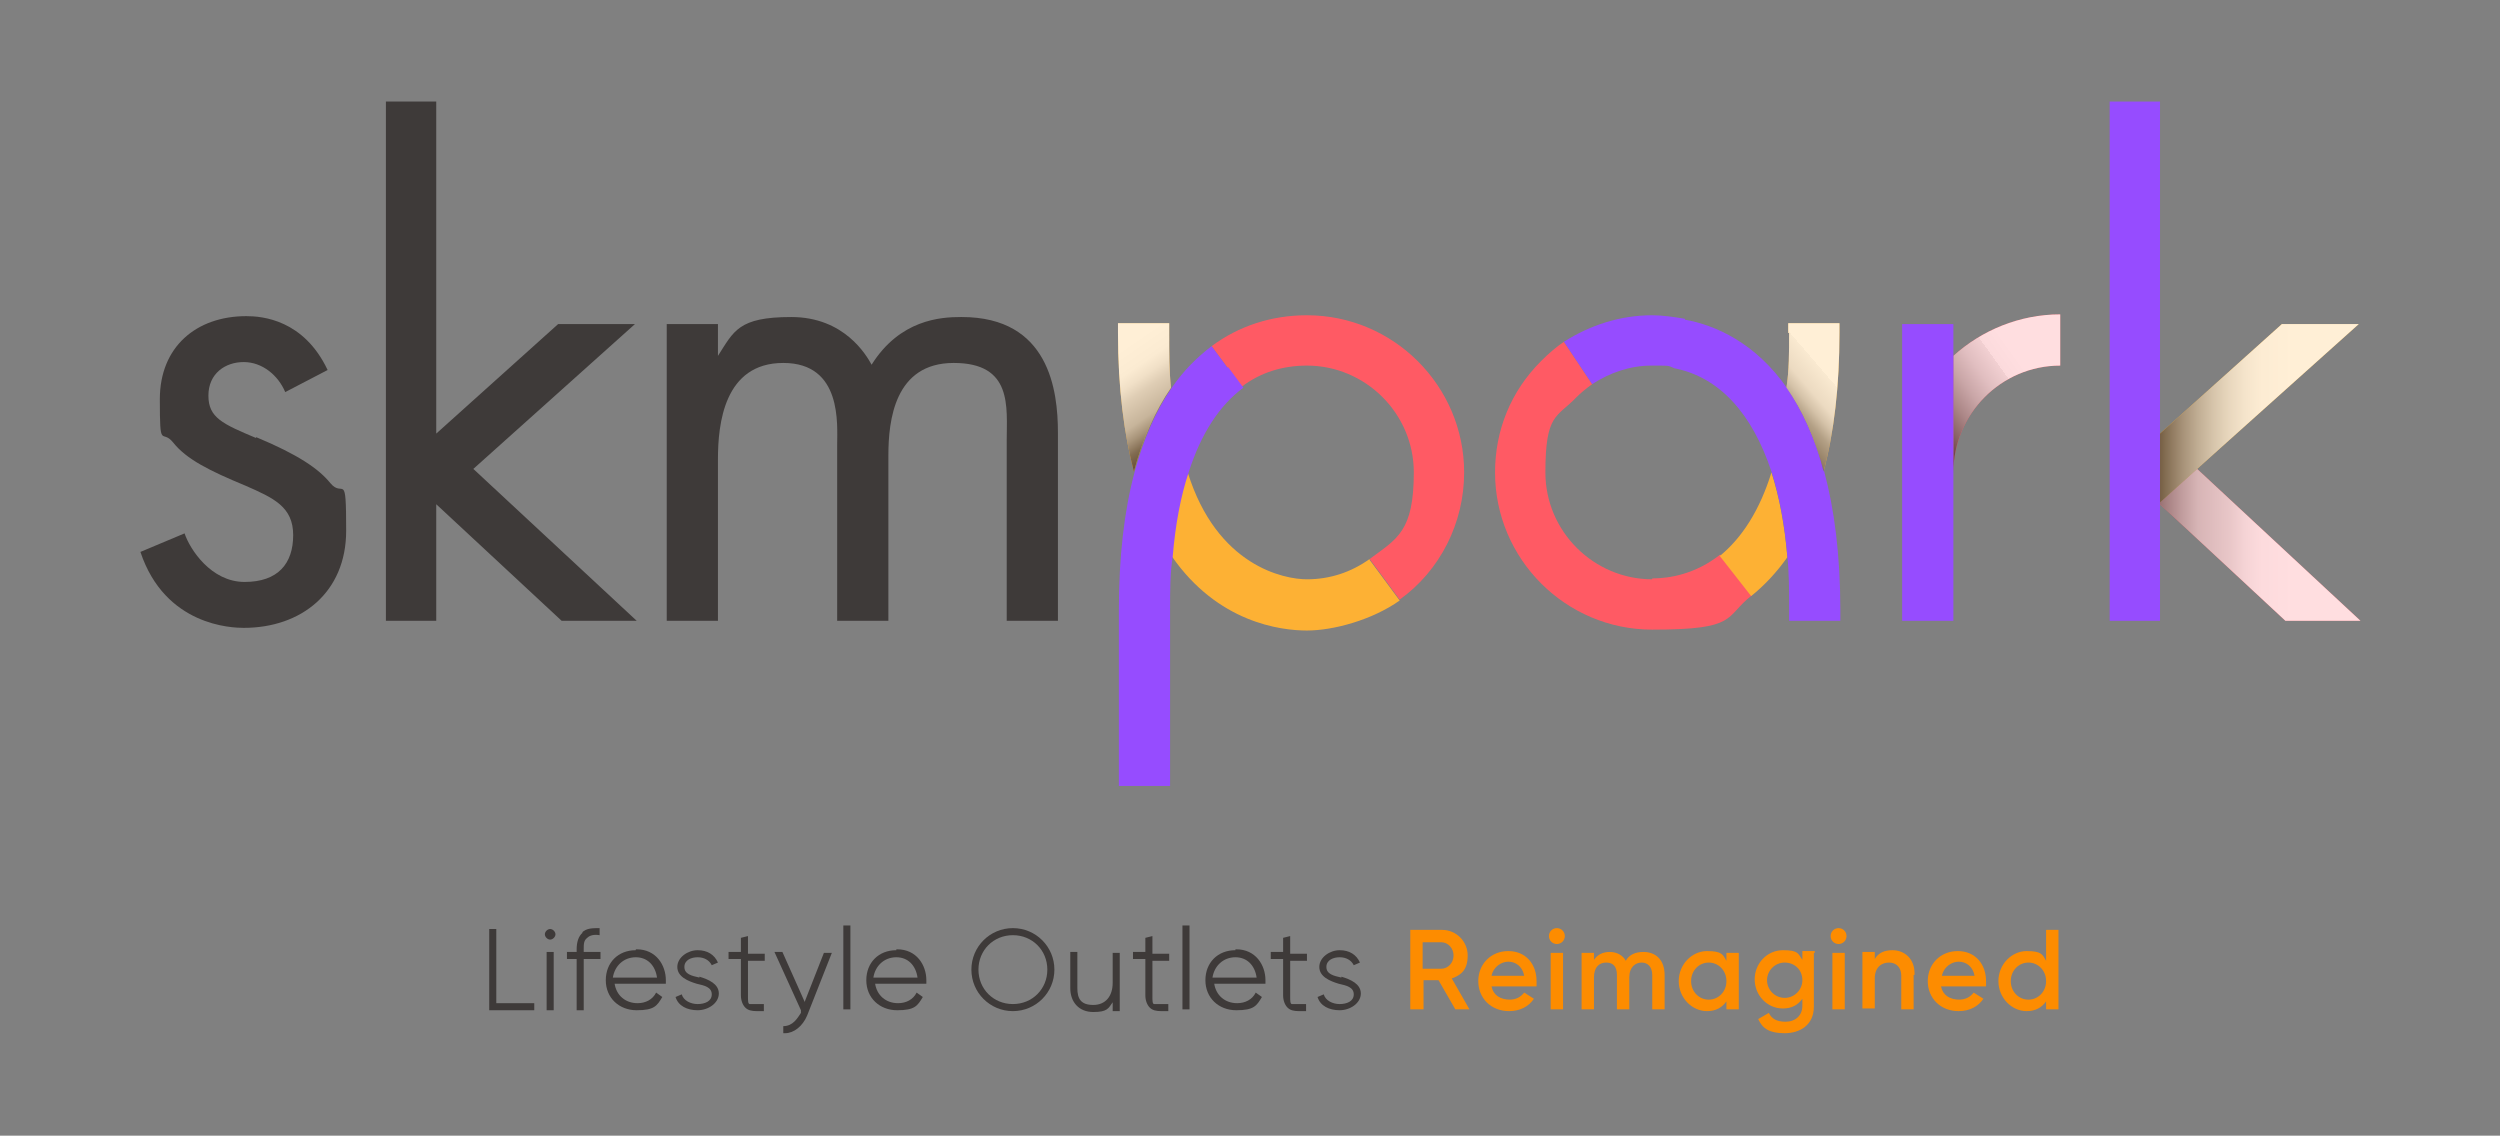 ﻿<?xml version="1.0" encoding="utf-8"?><svg id="_圖層_1" version="1.1" viewBox="0 0 283.1 128.6" xmlns="http://www.w3.org/2000/svg">
  <rect x="0" y="0" width="283.1" height="128.6" fill="#808080" stroke="none"/>
  <!-- Generator: Adobe Illustrator 29.2.1, SVG Export Plug-In . SVG Version: 2.1.0 Build 116)  -->
  <defs>
    <style>
      .st0 {
        fill: url(#_未命名漸層_5);
      }

      .st0, .st1, .st2, .st3, .st4, .st5 {
        isolation: isolate;
      }

      .st0, .st1, .st2, .st3, .st5 {
        mix-blend-mode: multiply;
        opacity: .8;
      }

      .st1 {
        fill: url(#_未命名漸層_3);
      }

      .st2 {
        fill: url(#_未命名漸層_4);
      }

      .st3 {
        fill: url(#_未命名漸層_2);
      }

      .st6 {
        fill: #964cff;
      }

      .st7 {
        fill: #fd8c00;
      }

      .st8 {
        fill: #3e3a39;
      }

      .st9 {
        fill: #fdb134;
      }

      .st10 {
        fill: #ff5a64;
      }

      .st5 {
        fill: url(#_未命名漸層);
      }
    </style>
    <linearGradient id="_未命名漸層" x1="234.3" y1="93.7" x2="216.5" y2="80.9" gradientTransform="translate(0 131.1) scale(1 -1)" gradientUnits="userSpaceOnUse">
      <stop offset="0" stop-color="#fff" />
      <stop offset=".3" stop-color="#fff" />
      <stop offset=".4" stop-color="#fafafa" />
      <stop offset=".4" stop-color="#eeeded" />
      <stop offset=".5" stop-color="#d9d7d7" />
      <stop offset=".6" stop-color="#bcb9b8" />
      <stop offset=".7" stop-color="#979290" />
      <stop offset=".8" stop-color="#696260" />
      <stop offset=".9" stop-color="#342a27" />
      <stop offset=".9" stop-color="#231815" />
    </linearGradient>
    <linearGradient id="_未命名漸層_2" x1="259.7" y1="69.3" x2="241.7" y2="69.3" gradientTransform="translate(0 131.1) scale(1 -1)" gradientUnits="userSpaceOnUse">
      <stop offset="0" stop-color="#fff" />
      <stop offset=".2" stop-color="#fcfbfb" />
      <stop offset=".3" stop-color="#f3f2f2" />
      <stop offset=".4" stop-color="#e3e2e1" />
      <stop offset=".6" stop-color="#cdcbca" />
      <stop offset=".7" stop-color="#b1adac" />
      <stop offset=".8" stop-color="#8f8988" />
      <stop offset=".9" stop-color="#665e5c" />
      <stop offset="1" stop-color="#382e2b" />
      <stop offset="1" stop-color="#231815" />
    </linearGradient>
    <linearGradient id="_未命名漸層_3" x1="259.7" y1="84.2" x2="241.7" y2="84.2" gradientTransform="translate(0 131.1) scale(1 -1)" gradientUnits="userSpaceOnUse">
      <stop offset="0" stop-color="#fff" />
      <stop offset=".2" stop-color="#fcfbfb" />
      <stop offset=".3" stop-color="#f3f2f2" />
      <stop offset=".4" stop-color="#e3e2e1" />
      <stop offset=".5" stop-color="#cdcbca" />
      <stop offset=".6" stop-color="#b1adac" />
      <stop offset=".7" stop-color="#8f8988" />
      <stop offset=".8" stop-color="#665e5c" />
      <stop offset=".9" stop-color="#382e2b" />
      <stop offset=".9" stop-color="#231815" />
    </linearGradient>
    <linearGradient id="_未命名漸層_4" x1="126.7" y1="91.4" x2="134.2" y2="80.5" gradientTransform="translate(0 131.1) scale(1 -1)" gradientUnits="userSpaceOnUse">
      <stop offset="0" stop-color="#fff" />
      <stop offset=".2" stop-color="#fafafa" />
      <stop offset=".3" stop-color="#edecec" />
      <stop offset=".4" stop-color="#d7d5d5" />
      <stop offset=".6" stop-color="#b9b6b5" />
      <stop offset=".7" stop-color="#928d8b" />
      <stop offset=".8" stop-color="#625a58" />
      <stop offset="1" stop-color="#2b201d" />
      <stop offset="1" stop-color="#231815" />
    </linearGradient>
    <linearGradient id="_未命名漸層_5" x1="209" y1="89.9" x2="199.6" y2="81.8" gradientTransform="translate(0 131.1) scale(1 -1)" gradientUnits="userSpaceOnUse">
      <stop offset=".2" stop-color="#fff" />
      <stop offset=".2" stop-color="#f8f8f8" />
      <stop offset=".4" stop-color="#e7e5e5" />
      <stop offset=".5" stop-color="#cac7c6" />
      <stop offset=".6" stop-color="#a19d9b" />
      <stop offset=".8" stop-color="#6d6664" />
      <stop offset="1" stop-color="#2f2522" />
      <stop offset="1" stop-color="#231815" />
    </linearGradient>
  </defs>
  <g class="st4">
    <g id="_圖層_11">
      <g>
        <polygon class="st8" points="56.2 105.2 55.4 105.2 55.4 114.4 60.5 114.4 60.5 113.6 56.2 113.6 56.2 105.2" />
        <path class="st8" d="M62.3,105.2c-.3,0-.6.3-.6.6s.3.6.6.6.6-.3.6-.6-.3-.6-.6-.6Z" />
        <rect class="st8" x="61.9" y="107.8" width=".8" height="6.6" />
        <path class="st8" d="M66,105.6c-.5.4-.7,1.1-.7,1.9v.3h-1.1v.8h1.1v5.8h.8v-5.8h1.9v-.8h-1.9v-.3c0-.6,0-1,.4-1.3.3-.3.8-.4,1.4-.3h0v-.8h0c-.8,0-1.5,0-2,.5h0Z" />
        <path class="st8" d="M72,107.6c-2,0-3.4,1.4-3.4,3.4s1.5,3.4,3.5,3.4,2.3-.5,2.9-1.5h0l-.7-.5h0c-.4.8-1.2,1.2-2.1,1.2-1.4,0-2.4-.9-2.6-2.2h5.8v-.4c0-1.7-1.1-3.5-3.3-3.5h-.1ZM72,108.4c1.3,0,2.2.9,2.4,2.3h-5c.2-1.3,1.2-2.3,2.6-2.3Z" />
        <path class="st8" d="M79.2,110.7c-.9-.2-1.7-.4-1.7-1.2s.8-1.1,1.5-1.1,1.3.3,1.6.9h0l.7-.3h0c-.4-.9-1.2-1.4-2.3-1.4s-2.3.8-2.3,1.9,1.2,1.6,2.2,1.9c.9.2,1.7.4,1.7,1.2s-.8,1.1-1.6,1.1-1.6-.4-1.8-1.1h0c0,0-.7.3-.7.3h0c.3,1,1.3,1.5,2.5,1.5s2.4-.8,2.4-1.9-1.2-1.6-2.2-1.9h0Z" />
        <path class="st8" d="M84.7,106l-.8.2v1.6h-1.4v.8h1.4v4.1c0,.6.2,1.1.5,1.4s.7.4,1.3.4h.8v-.8h0c-.8,0-1.3,0-1.6,0-.2,0-.2-.4-.2-.8v-4.1h1.9v-.8h-1.9v-1.8h0Z" />
        <path class="st8" d="M91.1,113.4l-2.5-5.6h-.9l3,6.6v.3c-.4.6-.9,1.5-2,1.5h0v.8h.2c1,0,2-.8,2.5-2l2.8-7.1h-.9l-2.2,5.6h0Z" />
        <rect class="st8" x="95.5" y="104.8" width=".8" height="9.5" />
        <path class="st8" d="M101.5,107.6c-2,0-3.4,1.4-3.4,3.4s1.5,3.4,3.5,3.4,2.3-.5,2.9-1.5h0l-.7-.5h0c-.4.8-1.2,1.2-2.1,1.2-1.4,0-2.4-.9-2.6-2.2h5.8v-.4c0-1.7-1.1-3.5-3.3-3.5h-.1ZM101.5,108.4c1.3,0,2.2.9,2.4,2.3h-5c.2-1.3,1.2-2.3,2.6-2.3Z" />
        <path class="st8" d="M114.7,105.1c-2.6,0-4.7,2.1-4.7,4.7s2.1,4.7,4.7,4.7,4.7-2.1,4.7-4.7-2.1-4.7-4.7-4.7ZM114.7,113.7c-2.2,0-3.9-1.7-3.9-3.9s1.7-3.9,3.9-3.9,3.9,1.7,3.9,3.9-1.7,3.9-3.9,3.9Z" />
        <path class="st8" d="M126,111.3c0,1.5-.8,2.5-2.2,2.5s-1.8-.7-1.8-1.9v-4.1h-.8v4.1c0,1.6,1,2.7,2.6,2.7s1.7-.4,2.2-1.1v1h.8v-6.6h-.8v3.5h0Z" />
        <path class="st8" d="M130.5,106l-.8.2v1.6h-1.4v.8h1.4v4.1c0,.6.2,1.1.5,1.4s.7.4,1.3.4h.8v-.8h0c-.8,0-1.3,0-1.6,0-.2,0-.2-.4-.2-.8v-4.1h1.9v-.8h-1.9v-1.8h0Z" />
        <rect class="st8" x="133.9" y="104.8" width=".8" height="9.5" />
        <path class="st8" d="M139.9,107.6c-2,0-3.4,1.4-3.4,3.4s1.5,3.4,3.5,3.4,2.3-.5,2.9-1.5h0l-.7-.5h0c-.4.8-1.2,1.2-2.1,1.2-1.4,0-2.4-.9-2.6-2.2h5.8v-.4c0-1.7-1.1-3.5-3.3-3.5h-.1ZM139.9,108.4c1.3,0,2.2.9,2.4,2.3h-5c.2-1.3,1.2-2.3,2.6-2.3Z" />
        <path class="st8" d="M146.1,106l-.8.2v1.6h-1.4v.8h1.4v4.1c0,.6.2,1.1.5,1.4s.7.4,1.3.4h.8v-.8h0c-.8,0-1.3,0-1.6,0-.2,0-.2-.4-.2-.8v-4.1h1.9v-.8h-1.9v-1.8h0Z" />
        <path class="st8" d="M151.9,110.7c-.9-.2-1.7-.4-1.7-1.2s.8-1.1,1.5-1.1,1.3.3,1.6.9h0l.7-.3h0c-.4-.9-1.2-1.4-2.3-1.4s-2.3.8-2.3,1.9,1.2,1.6,2.2,1.9c.9.2,1.7.4,1.7,1.2s-.8,1.1-1.6,1.1-1.6-.4-1.8-1.1h0c0,0-.7.3-.7.3h0c.3,1,1.3,1.5,2.5,1.5s2.4-.8,2.4-1.9-1.2-1.6-2.2-1.9h0Z" />
        <path class="st7" d="M162.9,111h-1.7v3.3h-1.5v-9h3.6c1.6,0,2.9,1.3,2.9,2.9s-.7,2.2-1.8,2.6l2,3.5h-1.6l-1.9-3.3ZM161.1,109.7h2.1c.8,0,1.4-.7,1.4-1.5s-.6-1.5-1.4-1.5h-2.1v3Z" />
        <path class="st7" d="M170.9,113.2c.8,0,1.3-.3,1.7-.8l1.1.7c-.6.9-1.6,1.4-2.8,1.4-2.1,0-3.5-1.5-3.5-3.4s1.4-3.4,3.4-3.4,3.2,1.5,3.2,3.4,0,.4,0,.6h-5.1c.2,1,1,1.5,2.1,1.5h0ZM172.6,110.5c-.2-1.1-1-1.6-1.8-1.6s-1.7.6-1.9,1.6h3.8-.1Z" />
        <path class="st7" d="M175.4,106c0-.5.4-.9.9-.9s.9.4.9.9-.4.9-.9.9-.9-.4-.9-.9ZM175.6,107.9h1.4v6.4h-1.4v-6.4Z" />
        <path class="st7" d="M188.5,110.3v4h-1.4v-3.9c0-.9-.5-1.4-1.2-1.4s-1.4.5-1.4,1.7v3.6h-1.4v-3.9c0-.9-.4-1.4-1.2-1.4s-1.4.5-1.4,1.7v3.6h-1.4v-6.4h1.4v.8c.4-.6,1-.9,1.8-.9s1.5.4,1.8,1c.4-.7,1.1-1,2-1,1.5,0,2.4,1,2.4,2.6h0Z" />
        <path class="st7" d="M196.9,107.9v6.4h-1.4v-.9c-.5.7-1.2,1.1-2.2,1.1-1.7,0-3.2-1.5-3.2-3.4s1.5-3.4,3.2-3.4,1.8.4,2.2,1.1v-.9s1.4,0,1.4,0ZM195.5,111.1c0-1.2-.9-2.1-2-2.1s-2,.9-2,2.1.9,2.1,2,2.1,2-.9,2-2.1Z" />
        <path class="st7" d="M205.4,107.9v6.1c0,2.1-1.6,3-3.3,3s-2.5-.5-3-1.6l1.2-.7c.3.6.8,1,1.9,1s1.9-.7,1.9-1.8v-.8c-.5.7-1.2,1.1-2.2,1.1-1.8,0-3.2-1.5-3.2-3.3s1.4-3.3,3.2-3.3,1.7.4,2.2,1.1v-1h1.4v.2ZM204.1,111c0-1.2-.9-2-2-2s-2,.9-2,2,.9,2,2,2,2-.9,2-2Z" />
        <path class="st7" d="M207.3,106c0-.5.4-.9.9-.9s.9.4.9.9-.4.9-.9.9-.9-.4-.9-.9ZM207.5,107.9h1.4v6.4h-1.4v-6.4Z" />
        <path class="st7" d="M216.7,110.4v3.9h-1.4v-3.8c0-1-.6-1.5-1.4-1.5s-1.6.5-1.6,1.8v3.4h-1.4v-6.4h1.4v.8c.4-.7,1.1-1,2-1,1.4,0,2.5,1,2.5,2.6v.2Z" />
        <path class="st7" d="M221.8,113.2c.8,0,1.3-.3,1.7-.8l1.1.7c-.6.9-1.6,1.4-2.8,1.4-2.1,0-3.5-1.5-3.5-3.4s1.4-3.4,3.4-3.4,3.2,1.5,3.2,3.4,0,.4,0,.6h-5.1c.2,1,1,1.5,2.1,1.5h0ZM223.6,110.5c-.2-1.1-1-1.6-1.8-1.6s-1.7.6-1.9,1.6h3.8-.1Z" />
        <path class="st7" d="M233.1,105.3v9h-1.4v-.9c-.5.7-1.2,1.1-2.2,1.1-1.7,0-3.2-1.5-3.2-3.4s1.5-3.4,3.2-3.4,1.8.4,2.2,1.1v-3.5s1.4,0,1.4,0ZM231.7,111.1c0-1.2-.9-2.1-2-2.1s-2,.9-2,2.1.9,2.1,2,2.1,2-.9,2-2.1Z" />
        <path class="st9" d="M155.1,63.3h0c-2.1,1.5-4.5,2.3-7.1,2.3s-10.2-1.5-13.5-12.1c-.9,2.7-1.5,5.9-1.8,9.5,5.2,7.5,12.3,8.4,15.3,8.4s7.4-1.2,10.5-3.4l-1.7-2.3-1.7-2.3h0Z" />
        <path class="st9" d="M132.4,37.7v-1.1h-5.8v1.1c0,6.3.7,11.5,1.8,15.7,1-3.7,2.4-6.9,4.2-9.5-.2-1.9-.2-3.9-.2-6.2Z" />
        <path class="st10" d="M187.1,65.6c-6.6,0-12.1-5.4-12.1-12.1s1.3-6.2,3.5-8.5h0c.5-.5,1.1-1,1.8-1.5l-3.2-4.8c-.9.6-1.8,1.4-2.6,2.2h0c-3.4,3.4-5.2,7.8-5.2,12.6,0,9.8,8,17.8,17.8,17.8s8.1-1.4,11.3-3.9l-1.8-2.3-1.8-2.3c-2.8,2.2-5.7,2.7-7.7,2.7h0Z" />
        <path class="st9" d="M202.6,37.7c0,2.2,0,4.2-.3,6.2,1.7,2.4,3.2,5.5,4.2,9.5,1.2-4.5,1.8-9.7,1.8-15.7v-1.1h-5.8v1.1h.1Z" />
        <path class="st9" d="M194.7,62.9h0l1.8,2.3,1.8,2.3c1.5-1.2,2.9-2.7,4.1-4.4-.3-3.6-.9-6.8-1.8-9.6-1.3,4.2-3.3,7.4-5.9,9.5h0Z" />
        <path class="st10" d="M221.2,53.5c0-6.6,5.4-12.1,12.1-12.1v-5.8c-4.6,0-8.9,1.8-12.1,4.7v13.1h0Z" />
        <path class="st5" d="M221.2,53.5c0-6.6,5.4-12.1,12.1-12.1v-5.8c-4.6,0-8.9,1.8-12.1,4.7v13.1h0Z" />
        <path class="st10" d="M148,35.7c-4,0-7.7,1.2-10.8,3.5h0l1.7,2.3,1.7,2.3c2.1-1.6,4.6-2.4,7.4-2.4,6.6,0,12.1,5.4,12.1,12.1s-1.9,7.5-5,9.8h0l1.7,2.3,1.7,2.3c4.6-3.3,7.3-8.7,7.3-14.4,0-9.8-8-17.8-17.8-17.8h0Z" />
        <path class="st8" d="M29,49.6c-3.8-1.6-5.4-2.3-5.4-4.8s1.9-3.8,4-3.8,3.9,1.5,4.7,3.4l4.8-2.5c-2.7-5.7-7.4-6.1-9.2-6.1-5.7,0-9.8,3.5-9.8,9.4s.2,3.3,1.5,4.9c1.5,1.9,4.1,3.2,8.2,4.9,3.2,1.4,5.4,2.4,5.4,5.6s-1.7,5.3-5.5,5.3-6.2-3.7-6.8-5.5l-5,2.1c2.8,8.4,10.4,8.6,11.7,8.6,6.5,0,11.6-4,11.6-11s-.3-3.6-1.8-5.4c-1.3-1.6-3.6-3.2-8.4-5.2h0Z" />
        <path class="st8" d="M108.8,35.9c-2.3,0-6.9.3-10.1,5.4-.6-1.1-3.1-5.4-9.1-5.4s-6.5,1.6-8.3,4.4v-3.6h-5.8v33.6h5.8v-18.3c0-4,.7-10.9,7.4-10.9s6.1,7,6.1,9.3v19.9h5.8v-18.7c0-4,.7-10.5,7.4-10.5s6,5,6,8.8v20.4h5.8v-21.3c0-4.8-1-13.1-10.9-13.1h-.1Z" />
        <path class="st6" d="M138.9,41.5l-1.7-2.3c-1.7,1.3-3.2,2.8-4.5,4.7-1.8,2.6-3.2,5.8-4.2,9.5-1.2,4.4-1.8,9.7-1.8,15.7v19.9h5.8v-19.9c0-2.2,0-4.2.3-6.1.3-3.6.9-6.8,1.8-9.5,1.4-4.4,3.5-7.6,6.2-9.6l-1.7-2.3h-.2Z" />
        <polygon class="st10" points="248.8 53.1 244.6 56.9 244.6 57.1 258.8 70.3 267.3 70.3 248.8 53.1" />
        <polygon class="st9" points="244.6 56.9 248.8 53.1 267.1 36.7 258.4 36.7 244.6 49.1 244.6 56.9" />
        <polygon class="st3" points="248.8 53.1 244.6 56.9 244.6 57.1 258.8 70.3 267.3 70.3 248.8 53.1" />
        <polygon class="st1" points="244.6 56.9 248.8 53.1 267.1 36.7 258.4 36.7 244.6 49.1 244.6 56.9" />
        <polygon class="st6" points="244.6 49.1 244.6 11.5 238.9 11.5 238.9 70.3 244.6 70.3 244.6 57.1 244.6 56.9 244.6 49.1" />
        <polygon class="st8" points="53.6 53.1 71.9 36.7 63.2 36.7 49.4 49.1 49.4 11.5 43.7 11.5 43.7 70.3 49.4 70.3 49.4 57.1 63.6 70.3 72.1 70.3 53.6 53.1" />
        <polygon class="st6" points="221.2 36.7 215.4 36.7 215.4 70.3 221.2 70.3 221.2 53.5 221.2 40.4 221.2 36.7" />
        <path class="st6" d="M190.8,36.1h0c-1.2-.2-2.5-.4-3.7-.4-3.6,0-7,1.1-10,3l3.2,4.8c2-1.3,4.3-2.1,6.7-2.1s1.8,0,2.6.3h0c5.1,1,8.8,5.1,11,11.7.9,2.8,1.5,6,1.8,9.6.2,1.9.2,3.9.2,6.1v1.2h5.8v-1.2c0-6.3-.7-11.5-1.8-15.6-1.1-4-2.6-7.1-4.2-9.5-3.6-5.2-8.2-7.2-11.6-7.8h0Z" />
        <path class="st2" d="M132.4,37.7v-1.1h-5.8v1.1c0,6.3.7,11.5,1.8,15.7,1-3.7,2.4-6.9,4.2-9.5-.2-1.9-.2-3.9-.2-6.2Z" />
        <path class="st0" d="M202.6,37.7c0,2.2,0,4.2-.3,6.2,1.7,2.4,3.2,5.5,4.2,9.5,1.2-4.5,1.8-9.7,1.8-15.7v-1.1h-5.8v1.1h.1Z" />
      </g>
    </g>
  </g>
</svg>